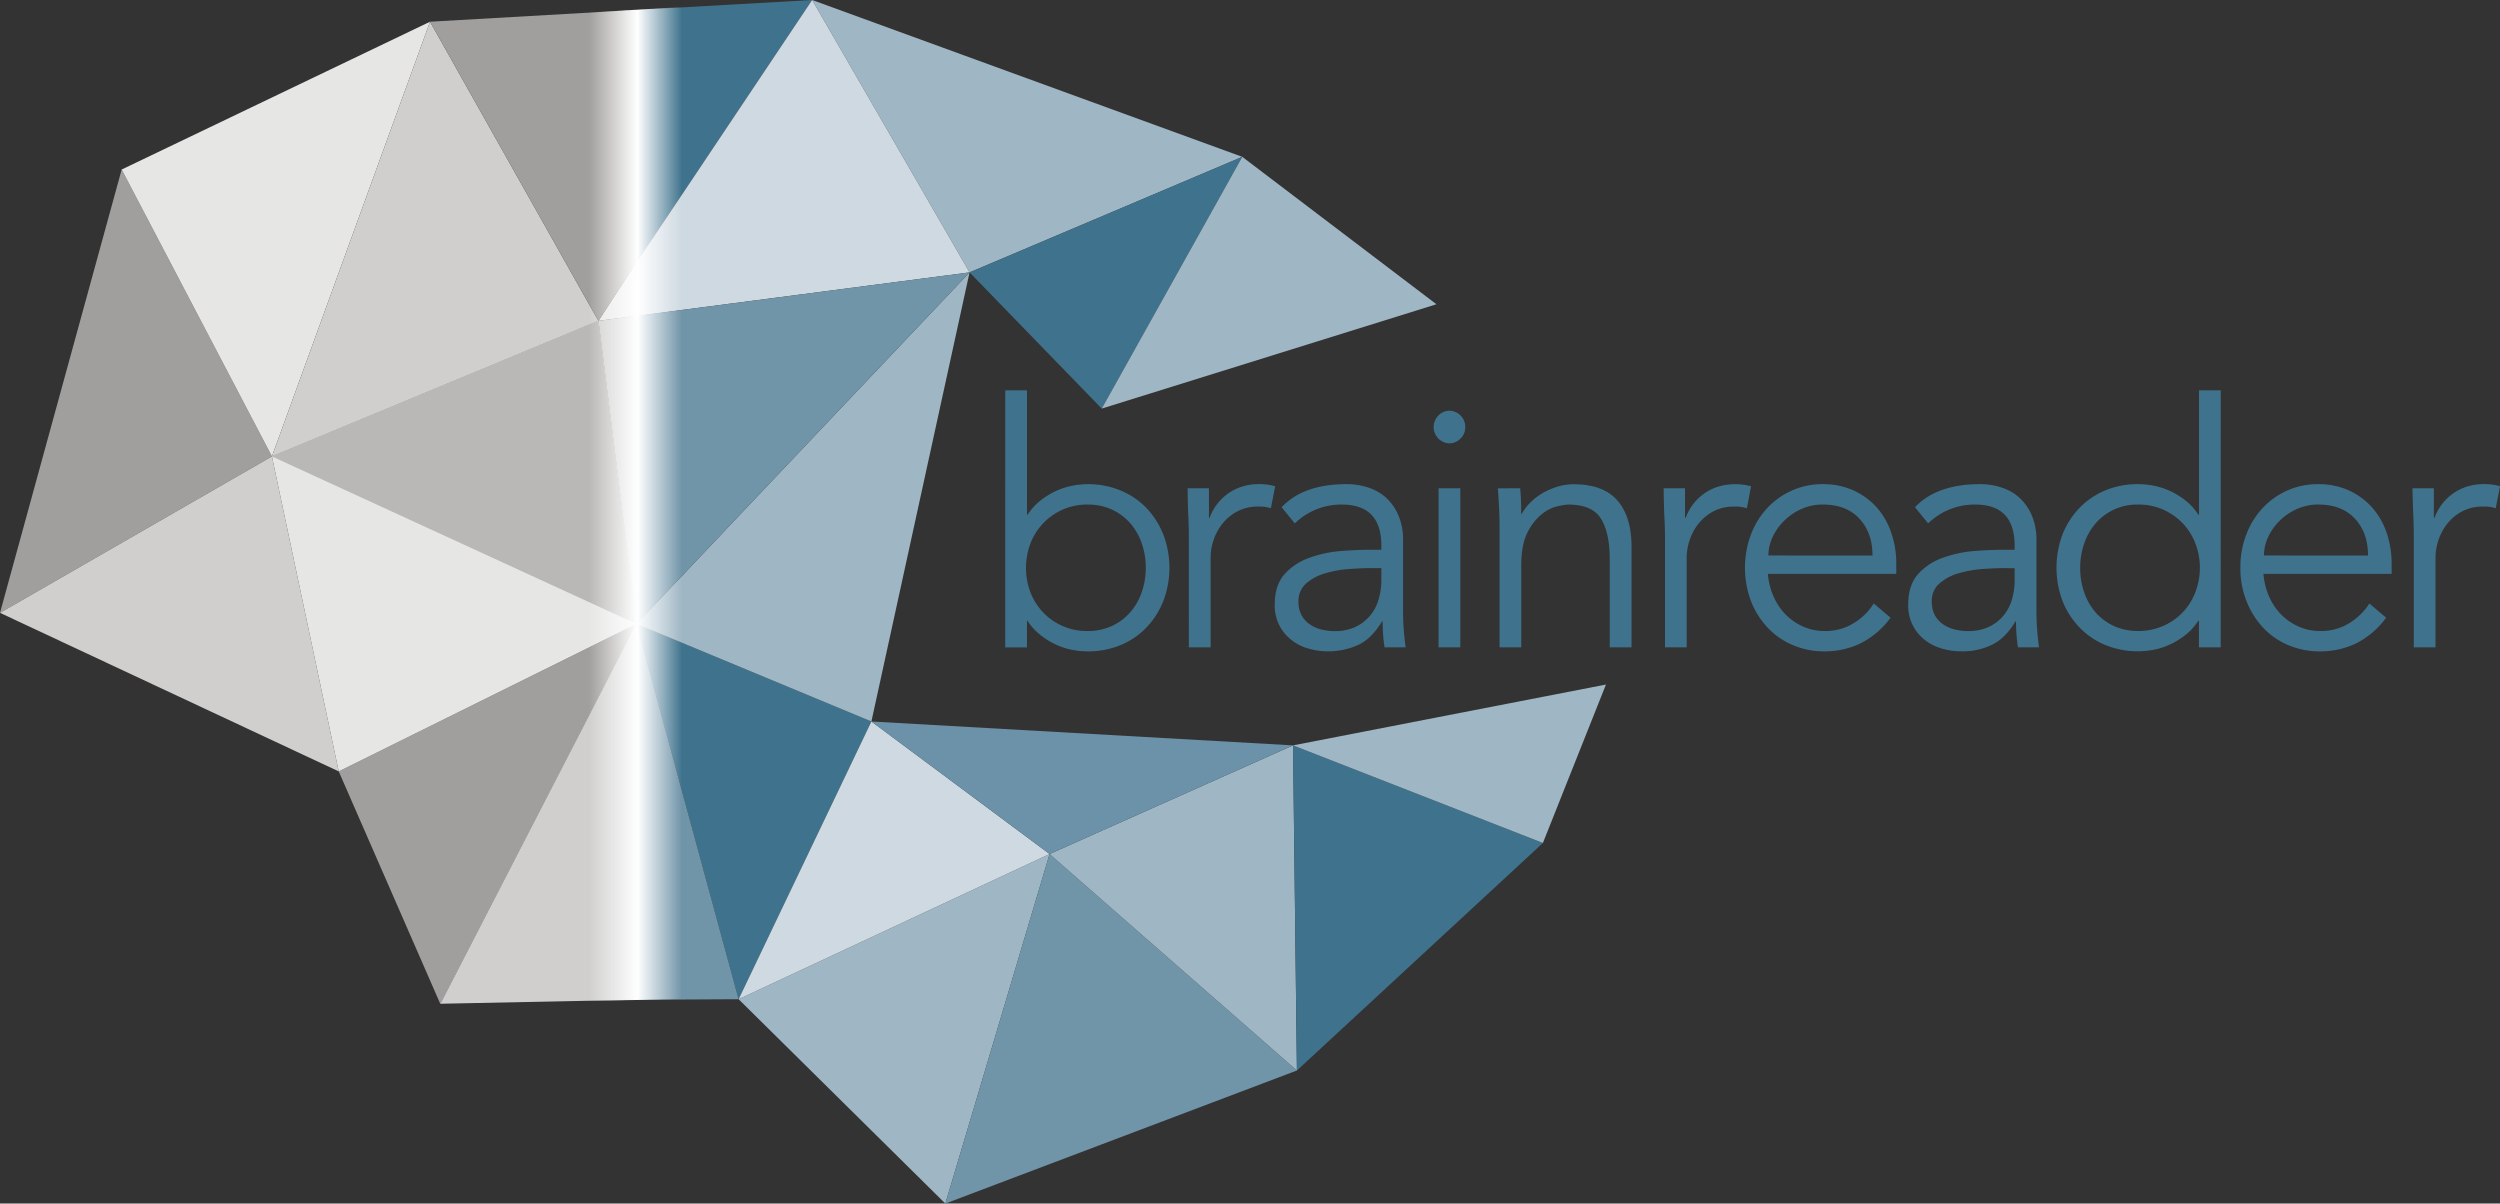 <svg xmlns="http://www.w3.org/2000/svg" xmlns:xlink="http://www.w3.org/1999/xlink" viewBox="0 0 1083.14 521.45"><rect x="0" y="0" width="1083.14" height="521.45" fill="#333333" stroke="none"/><defs><style>.cls-1{fill:#3f738d;}.cls-2{fill:#9fb6c4;}.cls-3{fill:#ced9e1;}.cls-4{fill:#7094a8;}.cls-5{fill:#6c92a9;}.cls-6{fill:#a19f9d;}.cls-7{fill:#e6e6e5;}.cls-8{fill:#d0cfce;}.cls-9{fill:#b9b8b6;}.cls-10{fill:url(#linear-gradient);}</style><linearGradient id="linear-gradient" x1="255.08" y1="218.36" x2="295.51" y2="218.36" gradientUnits="userSpaceOnUse"><stop offset="0" stop-color="#fff" stop-opacity="0"/><stop offset="0.52" stop-color="#fff"/><stop offset="0.83" stop-color="#fff" stop-opacity="0.36"/><stop offset="1" stop-color="#fff" stop-opacity="0"/></linearGradient></defs><g id="Layer_4" data-name="Layer 4"><path class="cls-1" d="M484.06,222.36h9.41v53.9h.28a25.39,25.39,0,0,1,5.42-6.05,34.31,34.31,0,0,1,6.56-4.11,30.83,30.83,0,0,1,7.06-2.35,35.69,35.69,0,0,1,6.91-.74A36.62,36.62,0,0,1,534,265.74a33.49,33.49,0,0,1,11.2,7.57,35.72,35.72,0,0,1,7.33,11.51,40.53,40.53,0,0,1,0,28.83,35.31,35.31,0,0,1-7.33,11.49,33,33,0,0,1-11.2,7.59,36.8,36.8,0,0,1-14.32,2.72,34.84,34.84,0,0,1-6.91-.72,30,30,0,0,1-7.06-2.37,32.06,32.06,0,0,1-6.56-4.12,25,25,0,0,1-5.42-6h-.28v11.5h-9.41Zm60.88,76.86a31.57,31.57,0,0,0-1.8-10.72,25.88,25.88,0,0,0-5.06-8.7,24.35,24.35,0,0,0-7.9-5.83,24.81,24.81,0,0,0-10.48-2.13A26.2,26.2,0,0,0,509,274a27.08,27.08,0,0,0-8.41,5.83,26.71,26.71,0,0,0-5.57,8.7A30.12,30.12,0,0,0,495,310a26.77,26.77,0,0,0,5.57,8.69,26.13,26.13,0,0,0,19.1,7.95,25,25,0,0,0,10.48-2.14,23.74,23.74,0,0,0,7.9-5.81,25.93,25.93,0,0,0,5.06-8.69A31.68,31.68,0,0,0,544.94,299.22Z" transform="translate(-48.52 -53.24)"/><path class="cls-1" d="M563.59,286.27c0-3-.05-6.12-.21-9.26s-.25-7.23-.32-12.24h9.24v12.8h.3a22.28,22.28,0,0,1,7.32-10,21.68,21.68,0,0,1,6.13-3.3A23.19,23.19,0,0,1,594,263a23.73,23.73,0,0,1,7,.91l-1.87,9.55a14.82,14.82,0,0,0-5.39-.74,18.81,18.81,0,0,0-9.28,2.14A20.94,20.94,0,0,0,578,280.3a23.53,23.53,0,0,0-3.77,7.15,24.07,24.07,0,0,0-1.2,7.36V333.7h-9.43Z" transform="translate(-48.52 -53.24)"/><path class="cls-1" d="M647,291.44v-1.78q0-17.82-17.11-17.82A28.83,28.83,0,0,0,609.5,280L603.8,273c6.28-6.68,15.66-10,28.24-10a29.51,29.51,0,0,1,9.32,1.48,21.38,21.38,0,0,1,7.79,4.48,22.6,22.6,0,0,1,5.25,7.6,26.72,26.72,0,0,1,2,10.88v30.78c0,2.64.11,5.43.34,8.33s.5,5.27.79,7.14h-9.12a50,50,0,0,1-.64-5.46c-.15-2-.21-3.88-.21-5.76h-.29c-2.76,4.63-6,8-9.79,9.95a31.44,31.44,0,0,1-22.3,1.75,20.67,20.67,0,0,1-7.31-3.81,18.62,18.62,0,0,1-5.13-6.33,18.9,18.9,0,0,1-1.93-8.75c0-5.6,1.38-10,4.18-13.2A25.87,25.87,0,0,1,615.57,295,52,52,0,0,1,629.1,292c4.8-.38,9.19-.57,13.2-.57Zm-4.85,7.94c-2.37,0-5.33.12-8.92.38A47.26,47.26,0,0,0,623,301.54a21.61,21.61,0,0,0-8.41,4.33,10,10,0,0,0-3.5,8.07,11.86,11.86,0,0,0,1.34,5.84,11.49,11.49,0,0,0,3.62,4A15.5,15.5,0,0,0,621.1,326a24.11,24.11,0,0,0,5.68.67,21,21,0,0,0,8.87-1.75A18.59,18.59,0,0,0,645.78,313a29.36,29.36,0,0,0,1.22-8.6v-5Z" transform="translate(-48.52 -53.24)"/><path class="cls-1" d="M683.33,238.25a6.58,6.58,0,0,1-2.12,5.08,6.7,6.7,0,0,1-4.73,2,7.08,7.08,0,0,1-4.69-12.14,6.7,6.7,0,0,1,4.69-2,6.77,6.77,0,0,1,4.73,2A6.64,6.64,0,0,1,683.33,238.25Zm-2.12,95.45h-9.42V264.77h9.42Z" transform="translate(-48.52 -53.24)"/><path class="cls-1" d="M707.14,264.77c.19,1.86.3,3.72.36,5.51s.07,3.67.07,5.53h.29a22.59,22.59,0,0,1,4-5.15,25.59,25.59,0,0,1,5.42-4,30.38,30.38,0,0,1,6.35-2.67,24.6,24.6,0,0,1,6.61-.94q12.88,0,19,7t6.15,20V333.7h-9.44V295.56q0-11.49-3.81-17.61t-14.28-6.11a33.06,33.06,0,0,0-4,.61,16.81,16.81,0,0,0-6.93,3.23,23.15,23.15,0,0,0-6.48,8c-1.9,3.53-2.84,8.42-2.84,14.71V333.7h-9.4V280c0-1.87-.09-4.22-.22-7.07s-.33-5.56-.5-8.11Z" transform="translate(-48.52 -53.24)"/><path class="cls-1" d="M769.89,286.27c0-3-.1-6.12-.27-9.26s-.23-7.23-.32-12.24h9.26v12.8h.29a22.69,22.69,0,0,1,2.83-5.36,22.44,22.44,0,0,1,4.51-4.63,21.75,21.75,0,0,1,6.12-3.3,26.08,26.08,0,0,1,14.87-.36l-1.83,9.55a14.9,14.9,0,0,0-5.42-.74,18.71,18.71,0,0,0-9.25,2.14,20.86,20.86,0,0,0-6.41,5.43,22.68,22.68,0,0,0-3.77,7.15,24.12,24.12,0,0,0-1.22,7.36V333.7h-9.39Z" transform="translate(-48.52 -53.24)"/><path class="cls-1" d="M814.47,301.88a29.64,29.64,0,0,0,2.44,9.73,26.31,26.31,0,0,0,5.26,7.89,25,25,0,0,0,7.56,5.2,22.36,22.36,0,0,0,9.27,1.92,23,23,0,0,0,13-3.61,26.37,26.37,0,0,0,8.33-8.3l7.28,6.16a36.52,36.52,0,0,1-13.18,11.2A36,36,0,0,1,839,335.45a34.29,34.29,0,0,1-13.72-2.72,31.81,31.81,0,0,1-10.94-7.59,35.86,35.86,0,0,1-7.21-11.49,41.34,41.34,0,0,1,0-28.83,35.19,35.19,0,0,1,7.11-11.51,32.89,32.89,0,0,1,10.71-7.57A32.1,32.1,0,0,1,838.15,263a31.65,31.65,0,0,1,13.53,2.78,30.41,30.41,0,0,1,10.07,7.45,31.71,31.71,0,0,1,6.19,10.91,40.48,40.48,0,0,1,2.15,13.32v4.41Zm45.33-7.95c0-6.59-1.9-11.9-5.7-16s-9.11-6.11-16-6.11a22.72,22.72,0,0,0-8.86,1.84,25.18,25.18,0,0,0-7.47,4.94,24.44,24.44,0,0,0-5.14,7.07,19,19,0,0,0-1.94,8.24Z" transform="translate(-48.52 -53.24)"/><path class="cls-1" d="M921.38,291.44v-1.78q0-17.82-17.07-17.82A28.86,28.86,0,0,0,883.9,280L878.21,273q9.4-10,28.22-10a29.42,29.42,0,0,1,9.32,1.48,21.05,21.05,0,0,1,7.79,4.48,22.52,22.52,0,0,1,5.28,7.6,27.24,27.24,0,0,1,2,10.88v30.78c0,2.64.11,5.43.34,8.33s.51,5.27.79,7.14h-9.13c-.29-1.68-.48-3.5-.63-5.46s-.22-3.88-.22-5.76h-.26c-2.76,4.63-6,8-9.81,9.95a28.74,28.74,0,0,1-13.74,3,28.45,28.45,0,0,1-8.54-1.27,20.85,20.85,0,0,1-7.35-3.81,18.59,18.59,0,0,1-7-15.08c0-5.6,1.39-10,4.19-13.2A25.83,25.83,0,0,1,890,295,52.12,52.12,0,0,1,903.51,292c4.81-.38,9.18-.57,13.16-.57Zm-4.85,7.94c-2.37,0-5.33.12-8.88.38a47.64,47.64,0,0,0-10.27,1.78,21.82,21.82,0,0,0-8.41,4.33,9.89,9.89,0,0,0-3.49,8.07,12.08,12.08,0,0,0,1.33,5.84,11.57,11.57,0,0,0,3.65,4,15,15,0,0,0,5.08,2.21,23.63,23.63,0,0,0,5.6.67,21.11,21.11,0,0,0,8.91-1.75,19.27,19.27,0,0,0,6.38-4.81,19.67,19.67,0,0,0,3.76-7.07,29.7,29.7,0,0,0,1.19-8.6v-5Z" transform="translate(-48.52 -53.24)"/><path class="cls-1" d="M1010.64,333.7h-9.41V322.2h-.29a24.89,24.89,0,0,1-5.4,6,32.12,32.12,0,0,1-6.57,4.12,29.87,29.87,0,0,1-7.07,2.37,34.57,34.57,0,0,1-6.89.72,36.79,36.79,0,0,1-14.34-2.72,32.84,32.84,0,0,1-11.17-7.59,34.78,34.78,0,0,1-7.38-11.49,41.11,41.11,0,0,1,0-28.83,35.18,35.18,0,0,1,7.38-11.51,33.36,33.36,0,0,1,11.17-7.57A36.61,36.61,0,0,1,975,263a35.41,35.41,0,0,1,6.89.74A30.75,30.75,0,0,1,989,266.1a34.38,34.38,0,0,1,6.57,4.11,25.32,25.32,0,0,1,5.4,6.05h.29v-53.9h9.41Zm-60.86-34.48A31.67,31.67,0,0,0,951.55,310a26.22,26.22,0,0,0,5,8.69,24.19,24.19,0,0,0,7.91,5.81A25.14,25.14,0,0,0,975,326.62a26.57,26.57,0,0,0,10.61-2.14,25.8,25.8,0,0,0,14-14.5,29.56,29.56,0,0,0,0-21.48,26.34,26.34,0,0,0-5.55-8.7,26.93,26.93,0,0,0-8.48-5.83A26.39,26.39,0,0,0,975,271.84a23.8,23.8,0,0,0-18.42,8,26.17,26.17,0,0,0-5,8.7A31.56,31.56,0,0,0,949.78,299.22Z" transform="translate(-48.52 -53.24)"/><path class="cls-1" d="M1029.17,301.88a30.63,30.63,0,0,0,2.41,9.73,26.56,26.56,0,0,0,5.28,7.89,25.42,25.42,0,0,0,7.54,5.2,22.48,22.48,0,0,0,9.31,1.92,23,23,0,0,0,13-3.61,26.87,26.87,0,0,0,8.35-8.3l7.27,6.16a36.55,36.55,0,0,1-13.19,11.2,35.87,35.87,0,0,1-15.45,3.38,34.73,34.73,0,0,1-13.79-2.72,31.93,31.93,0,0,1-10.9-7.59,35.62,35.62,0,0,1-7.18-11.49,38.12,38.12,0,0,1-2.64-14.43,39,39,0,0,1,2.57-14.4,34.72,34.72,0,0,1,7.12-11.51,32.94,32.94,0,0,1,10.67-7.57,32.34,32.34,0,0,1,13.26-2.73,31.76,31.76,0,0,1,13.56,2.78,30.7,30.7,0,0,1,10,7.45,32.08,32.08,0,0,1,6.21,10.91,40.73,40.73,0,0,1,2.13,13.32v4.41Zm45.31-7.95c0-6.59-1.88-11.9-5.7-16s-9.11-6.11-16-6.11a22.52,22.52,0,0,0-8.84,1.84,25.28,25.28,0,0,0-7.49,4.94,24,24,0,0,0-5.12,7.07,18.54,18.54,0,0,0-1.92,8.24Z" transform="translate(-48.52 -53.24)"/><path class="cls-1" d="M1094.31,286.27c0-3-.06-6.12-.19-9.26s-.29-7.23-.39-12.24H1103v12.8h.3a22.08,22.08,0,0,1,7.32-10,22,22,0,0,1,6.12-3.3,23.21,23.21,0,0,1,7.92-1.27,23.66,23.66,0,0,1,7,.91l-1.86,9.55a14.87,14.87,0,0,0-5.41-.74,18.7,18.7,0,0,0-9.26,2.14,20.33,20.33,0,0,0-6.42,5.43,22.92,22.92,0,0,0-3.78,7.15,24.72,24.72,0,0,0-1.21,7.36V333.7h-9.41Z" transform="translate(-48.52 -53.24)"/><polygon class="cls-1" points="275.76 270.31 320.01 432.92 377.54 312.59 275.76 270.31"/><polygon class="cls-2" points="275.76 270.31 420.07 118.01 377.54 312.59 275.76 270.31"/><polygon class="cls-2" points="320.01 432.92 409.57 521.45 454.74 370.01 320.01 432.92"/><polygon class="cls-3" points="320.01 432.92 377.54 312.59 454.74 370.01 320.01 432.92"/><polygon class="cls-2" points="351.87 0 538.22 67.95 420.07 118.01 351.87 0"/><polygon class="cls-1" points="420.07 118.01 477.34 177.02 538.22 67.95 420.07 118.01"/><polygon class="cls-4" points="454.74 370.01 409.57 521.45 561.89 463.8 454.74 370.01"/><polygon class="cls-2" points="454.74 370.01 560.21 322.94 561.89 463.8 454.74 370.01"/><polygon class="cls-1" points="560.21 322.94 561.89 463.8 668.47 365.22 560.21 322.94"/><polygon class="cls-5" points="377.54 312.59 454.74 370.01 560.21 322.94 377.54 312.59"/><polygon class="cls-2" points="538.22 67.95 477.34 177.02 622.34 131.82 538.22 67.95"/><polygon class="cls-2" points="560.21 322.94 668.47 365.22 695.79 296.58 560.21 322.94"/><polygon class="cls-1" points="275.48 4.33 275.48 114.19 351.87 0 275.48 4.33"/><polygon class="cls-3" points="275.56 136.88 420.07 118.01 351.87 0 275.48 114.19 275.56 136.88"/><polygon class="cls-4" points="275.56 136.88 275.76 270.31 420.07 118.01 275.56 136.88"/><polygon class="cls-4" points="275.76 270.31 275.65 433.15 320.01 432.92 275.76 270.31"/></g><g id="Layer_3" data-name="Layer 3"><polygon class="cls-6" points="0 265.52 52.71 73.45 117.81 197.75 0 265.52"/><polygon class="cls-7" points="52.71 73.45 186.31 9.41 117.81 197.75 52.71 73.45"/><polygon class="cls-8" points="117.81 197.75 259.26 139.02 186.31 9.41 117.81 197.75"/><polygon class="cls-8" points="0 265.52 146.76 334.22 117.81 197.75 0 265.52"/><polygon class="cls-6" points="146.76 334.22 190.79 434.99 275.76 270.33 146.76 334.22"/><polygon class="cls-7" points="117.81 197.75 146.76 334.22 275.76 270.33 259.26 139.02 117.81 197.75"/><polygon class="cls-9" points="117.81 197.75 275.76 270.33 259.26 139.02 117.81 197.75"/><polygon class="cls-8" points="275.76 270.1 275.76 270.1 190.79 434.88 275.65 433.15 275.76 270.1"/><polygon class="cls-8" points="275.56 136.81 259.26 139.02 275.76 270.1 275.76 270.1 275.56 136.81"/><polygon class="cls-7" points="275.48 114.19 259.26 139.02 275.56 136.81 275.48 114.19"/><polygon class="cls-6" points="275.48 4.31 186.31 9.41 259.26 139.02 275.48 114.19 275.48 4.31"/></g><g id="Layer_2" data-name="Layer 2"><polygon class="cls-10" points="255.08 433.65 255.08 5.41 295.26 3.07 295.51 432.87 255.08 433.65"/></g></svg>